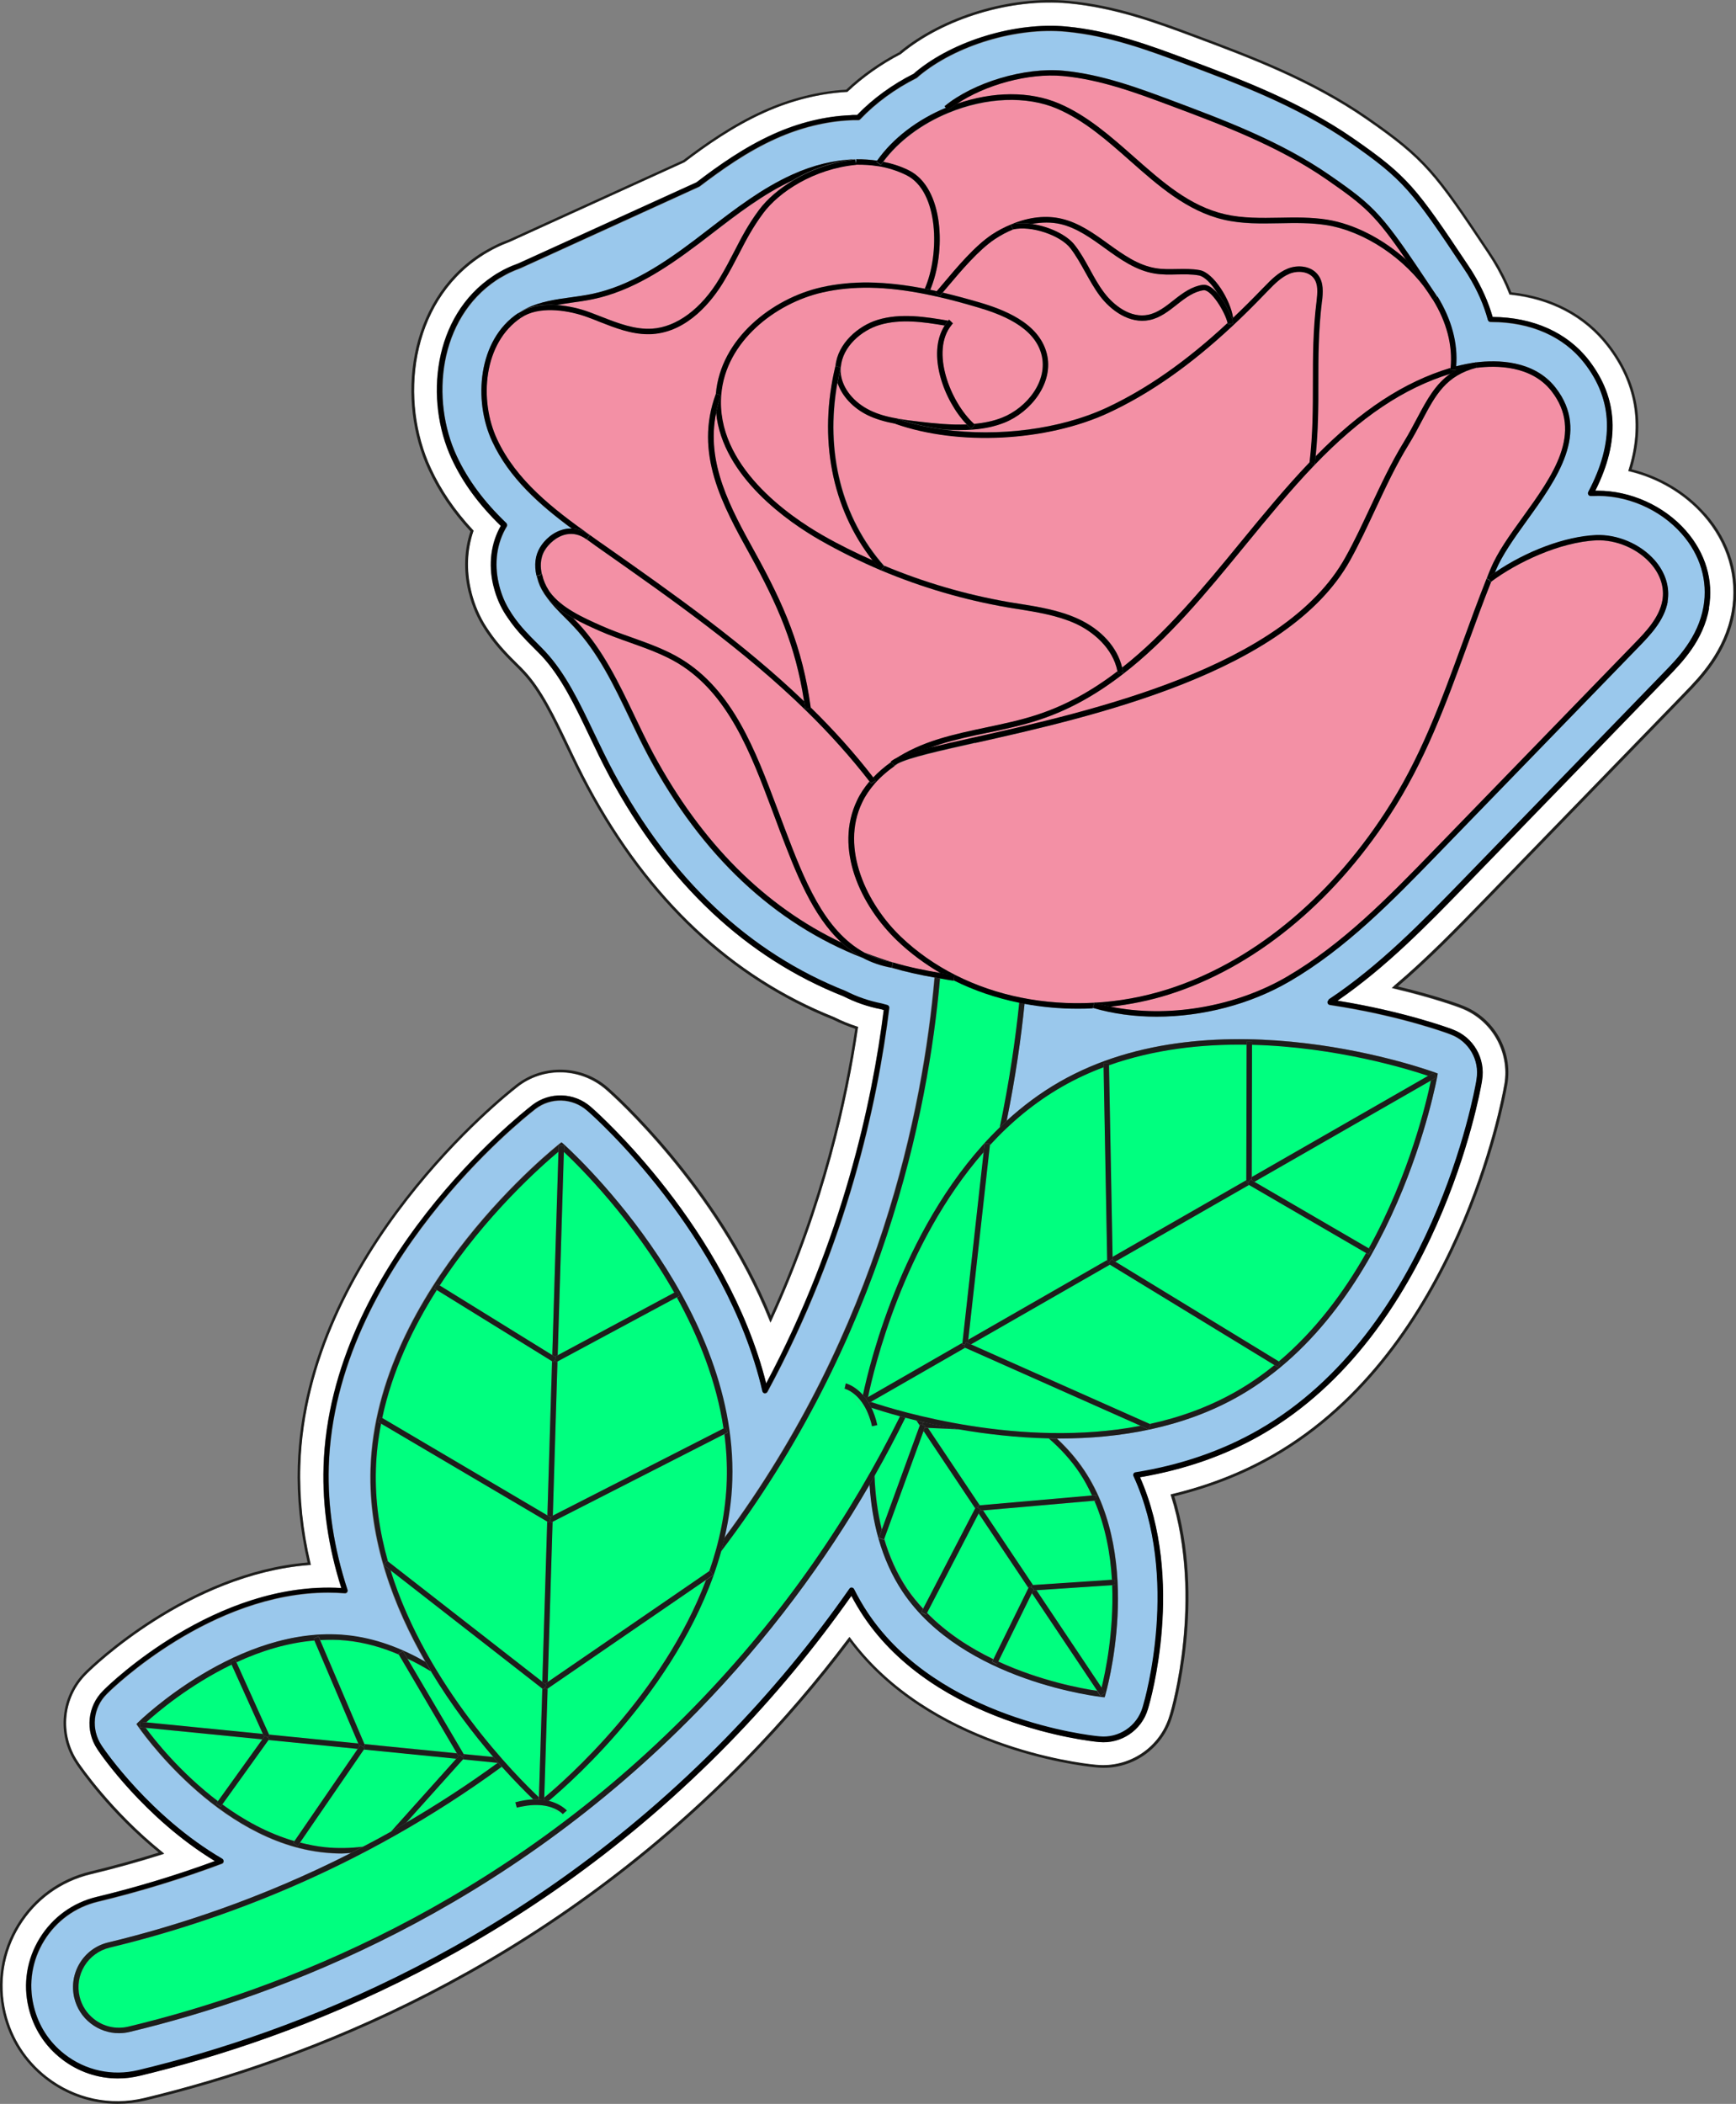<?xml version="1.0" encoding="UTF-8"?><svg id="a" xmlns="http://www.w3.org/2000/svg" viewBox="0 0 160.34 194.26"><rect x="0" y="0" width="160.34" height="194.26" fill="#808080" stroke="none"/><defs><style>.b{fill:#fff;}.c{fill:#00ff7f;}.d{fill:#f390a5;}.e{fill:#9ac8ec;}.f{fill:#1d1d1b;}</style></defs><path class="b" d="M155.58,63.95c1.38-1.42,3.7-3.8,4.35-7.43,.56-3.2-.37-6.37-2.62-8.93-1.73-1.97-4.14-3.41-6.8-4.05l-.13-.03,.04-.13c1.3-4.19,.63-8.04-2-11.43-2.1-2.7-5.19-4.33-8.93-4.73h-.08l-.03-.08c-.41-1.04-.92-2.07-1.53-3.06-.05-.09-.11-.17-.14-.22l-.35-.54c-4.84-7.26-5.79-8.57-11.16-12.29-5.16-3.58-10.87-5.71-15.91-7.59-3.4-1.27-7.26-2.71-11.64-3.12-5.26-.48-11.46,1.38-15.42,4.65l-.07,.05c-1.79,.93-3.47,2.12-4.88,3.45l-.03,.03h-.05c-2.52,.14-5.16,.8-7.63,1.92-2.86,1.29-5.33,3.03-7.36,4.57l-16.16,7.36c-.44,.17-.84,.33-1.15,.49-.27,.13-.54,.27-.81,.43-.3,.16-.52,.31-.73,.45-6.54,4.34-7.46,13.34-4.58,19.53,.94,2.03,2.21,3.89,3.89,5.71l.05,.05-.02,.07c-.57,1.7-.65,3.57-.22,5.42,.02,.09,.04,.18,.05,.21,.29,1.16,.77,2.26,1.38,3.21,.1,.17,.21,.32,.29,.43,.84,1.24,1.77,2.16,2.58,2.97l.05,.05c.2,.2,.39,.39,.6,.61,1.59,1.7,2.78,4.2,4.05,6.84,.6,1.25,1.21,2.53,1.91,3.84,5.57,10.35,13.19,17.5,22.63,21.27,.69,.34,1.4,.63,2.12,.87l.1,.03-.02,.11c-.94,6.45-3.09,16.36-7.95,26.93l-.12,.26-.11-.27c-4.91-12.21-14.55-20.78-14.96-21.14l-.15-.13c-1.21-1.04-2.71-1.57-4.22-1.57-1.38,0-2.75,.44-3.9,1.33l-.16,.13c-.79,.61-19.34,15.25-19.93,34.88-.09,2.94,.23,5.98,.94,9.01l.03,.14h-.15c-11.14,.87-20.04,9.56-20.42,9.93l-.15,.15c-2.17,2.15-2.51,5.55-.8,8.09l.09,.14c.12,.18,2.97,4.39,7.71,8.21l.18,.15-.22,.07c-2.18,.69-4.39,1.3-6.56,1.82-2.76,.66-5.09,2.36-6.58,4.78-1.48,2.42-1.94,5.27-1.28,8.03,.57,2.37,1.88,4.41,3.8,5.91,2.57,2,5.85,2.71,9.01,1.95,14.84-3.56,36.51-11.88,55.51-31.35,3.39-3.47,6.59-7.21,9.51-11.09l.1-.13,.1,.13c7.3,9.87,20.97,11.5,22.51,11.66l.21,.02c3.04,.29,5.87-1.6,6.74-4.53l.06-.19c.13-.43,3.08-10.57,.09-20.12l-.04-.13,.13-.03c3.35-.81,6.47-2.03,9.27-3.63,17.06-9.79,21.22-33.04,21.39-34.02l.04-.2c.51-3.01-1.19-5.97-4.04-7.04l-.18-.07s-2.29-.86-5.94-1.72l-.24-.06,.19-.16c2.98-2.52,5.66-5.28,8.26-7.95l18.58-19.15Zm-32.06,28.44c6.19,.99,10.42,2.57,10.47,2.59l.18,.07c1.9,.71,3.04,2.68,2.7,4.69l-.03,.2c-.16,.94-4.14,23.24-20.35,32.53-3.31,1.9-7.08,3.22-11.21,3.92,4.2,9.52,.92,20.75,.78,21.23l-.06,.2c-.58,1.95-2.48,3.21-4.49,3.02l-.21-.02c-.6-.06-14.86-1.58-21.56-11.59-.4-.61-.78-1.24-1.12-1.89-3.38,4.79-7.17,9.35-11.26,13.55-18.64,19.1-39.92,27.28-54.48,30.77-.66,.16-1.33,.24-2,.24-1.87,0-3.7-.62-5.21-1.8-1.54-1.2-2.59-2.83-3.04-4.72-.53-2.2-.17-4.48,1.02-6.42,1.19-1.94,3.06-3.29,5.26-3.82,3.68-.88,7.35-1.99,10.92-3.31-6.52-3.96-10.59-9.93-10.76-10.19l-.1-.15c-1.13-1.69-.91-3.96,.54-5.39l.15-.15c.42-.41,10.27-10.03,21.85-9.33-1.2-3.78-1.75-7.54-1.64-11.19,.57-18.66,18.36-32.68,19.11-33.27l.16-.13c1.61-1.25,3.88-1.18,5.41,.16l.15,.13c.51,.45,12.45,11.07,16.05,25.41,7.05-13.23,9.8-25.99,10.86-34.48l-.29-.08c-1.19-.23-2.35-.63-3.42-1.18-8.99-3.56-16.28-10.4-21.63-20.33-.67-1.24-1.27-2.5-1.85-3.72-1.35-2.83-2.61-5.47-4.43-7.41-.23-.25-.47-.48-.7-.71l-.05-.05c-.73-.73-1.55-1.55-2.28-2.62-.08-.11-.16-.23-.24-.35-.51-.79-.89-1.66-1.13-2.6-.02-.06-.03-.12-.05-.18-.46-1.94-.21-3.88,.7-5.47-2.04-1.97-3.52-4-4.54-6.2-2.5-5.38-1.76-13.16,3.83-16.87,.17-.11,.36-.24,.6-.37,.2-.12,.43-.24,.66-.35,.3-.15,.66-.3,1.06-.44l16.46-7.49c2.08-1.58,4.42-3.24,7.12-4.46,2.32-1.05,4.78-1.65,7.12-1.74,.09,0,.18-.01,.31-.02,.1,0,.19,0,.29,0,1.44-1.5,3.25-2.81,5.23-3.81,.07-.06,.13-.12,.2-.18,3.5-2.89,9.21-4.61,13.88-4.18,4.09,.38,7.8,1.77,11.08,2.99,4.93,1.84,10.51,3.92,15.45,7.35,5,3.47,5.8,4.52,10.6,11.72l.34,.52c.04,.06,.08,.12,.11,.18,.81,1.31,1.42,2.68,1.81,4.06,3.75,.03,6.9,1.44,8.88,3.99,2.72,3.51,2.92,7.45,.6,12.05,.07,0,.14,0,.21,0,3.04,0,6.13,1.39,8.15,3.68,1.82,2.07,2.58,4.61,2.13,7.16-.53,2.97-2.49,4.99-3.78,6.32l-18.58,19.15c-3.66,3.77-7.44,7.66-11.96,10.77Z"/><path class="f" d="M157.5,47.42c-1.74-1.98-4.15-3.43-6.8-4.09,1.27-4.22,.58-8.1-2.08-11.53-2.13-2.74-5.25-4.4-9.03-4.81-.41-1.03-.92-2.05-1.53-3.03-.06-.09-.12-.18-.15-.23l-.35-.54c-4.86-7.29-5.82-8.61-11.22-12.36-5.19-3.6-10.91-5.73-15.96-7.62-3.42-1.28-7.29-2.73-11.7-3.13-5.33-.5-11.6,1.4-15.61,4.71l.08,.1-.1-.07c-1.79,.93-3.49,2.12-4.9,3.46-2.54,.14-5.19,.81-7.67,1.93-2.88,1.3-5.36,3.05-7.38,4.58l-16.13,7.34c-.44,.16-.85,.33-1.16,.49-.27,.13-.55,.28-.82,.43-.33,.18-.59,.35-.75,.45-6.65,4.42-7.6,13.56-4.67,19.85,.94,2.03,2.21,3.9,3.88,5.71-.57,1.72-.64,3.62-.2,5.49,.02,.1,.05,.2,.06,.22,.29,1.18,.78,2.31,1.41,3.27,.1,.17,.21,.33,.29,.44,.85,1.25,1.79,2.19,2.62,3.01l.05,.05c.19,.19,.39,.39,.59,.61,1.57,1.67,2.75,4.15,4.01,6.78,.6,1.25,1.21,2.54,1.92,3.84,5.6,10.4,13.26,17.59,22.75,21.38,.66,.33,1.35,.61,2.04,.84-.94,6.38-3.06,16.11-7.8,26.49-4.96-12.12-14.51-20.6-14.92-20.96l-.15-.13c-2.4-2.07-5.94-2.18-8.43-.25l-.16,.13c-.79,.62-19.43,15.32-20.03,35.07-.09,2.92,.22,5.92,.91,8.93-11.16,.93-20.05,9.6-20.43,9.97l-.15,.15c-2.25,2.23-2.61,5.77-.84,8.4l.09,.14c.3,.44,3,4.39,7.58,8.12-2.1,.66-4.23,1.25-6.32,1.75-2.82,.68-5.21,2.41-6.73,4.89-1.52,2.48-1.98,5.4-1.31,8.22,.58,2.42,1.92,4.51,3.89,6.04,1.94,1.51,4.27,2.3,6.67,2.3,.85,0,1.71-.1,2.56-.3,14.87-3.56,36.59-11.91,55.63-31.42,3.36-3.44,6.53-7.13,9.43-10.98,7.39,9.84,21.04,11.47,22.58,11.62l.21,.02c3.15,.33,6.1-1.66,7-4.7l.06-.19c.13-.43,3.08-10.55,.13-20.14,3.32-.81,6.42-2.03,9.21-3.63,17.16-9.84,21.34-33.21,21.51-34.19l.04-.21c.53-3.13-1.23-6.2-4.2-7.31l-.18-.07s-2.2-.83-5.73-1.67c2.91-2.48,5.54-5.19,8.09-7.81l18.58-19.15c1.4-1.44,3.76-3.86,4.42-7.56,.58-3.28-.38-6.52-2.68-9.14Zm-28.75,43.63l-.19,.16,.24,.06c3.65,.86,5.92,1.71,5.94,1.72l.18,.07c2.85,1.07,4.55,4.03,4.04,7.04l-.04,.2c-.17,.99-4.33,24.24-21.39,34.02-2.8,1.61-5.92,2.83-9.27,3.63l-.13,.03,.04,.13c2.99,9.56,.03,19.7-.09,20.12l-.06,.19c-.87,2.92-3.7,4.82-6.74,4.53l-.21-.02c-1.54-.15-15.21-1.79-22.51-11.66l-.1-.13-.1,.13c-2.92,3.89-6.12,7.62-9.51,11.09-19,19.47-40.67,27.79-55.51,31.35-3.16,.76-6.44,.05-9.01-1.95-1.92-1.5-3.23-3.54-3.8-5.91-.66-2.75-.21-5.6,1.28-8.03,1.48-2.42,3.82-4.12,6.58-4.78,2.17-.52,4.38-1.13,6.56-1.82l.22-.07-.18-.15c-4.74-3.82-7.59-8.04-7.71-8.21l-.09-.14c-1.7-2.54-1.37-5.94,.8-8.09l.15-.15c.37-.37,9.28-9.05,20.42-9.91h.15l-.03-.15c-.71-3.04-1.03-6.07-.94-9.01,.6-19.63,19.14-34.27,19.93-34.88l.16-.13c1.14-.89,2.52-1.33,3.9-1.33,1.5,0,3.01,.53,4.22,1.57l.15,.13c.41,.36,10.06,8.93,14.96,21.14l.11,.27,.12-.26c4.86-10.57,7.01-20.47,7.95-26.93l.02-.11-.1-.03c-.72-.23-1.43-.52-2.12-.87-9.44-3.76-17.06-10.92-22.63-21.27-.7-1.3-1.32-2.59-1.91-3.84-1.26-2.64-2.46-5.14-4.05-6.84-.2-.22-.4-.42-.6-.61l-.05-.05c-.82-.81-1.74-1.74-2.58-2.97-.08-.11-.18-.27-.29-.43-.61-.94-1.09-2.05-1.38-3.21,0-.03-.03-.12-.05-.21-.43-1.85-.36-3.72,.22-5.42l.02-.07-.05-.05c-1.68-1.81-2.95-3.68-3.89-5.71-2.88-6.19-1.96-15.19,4.58-19.53,.21-.14,.43-.28,.73-.45,.27-.16,.54-.3,.81-.43,.31-.15,.7-.32,1.15-.49l16.16-7.36c2.03-1.54,4.5-3.28,7.36-4.57,2.47-1.12,5.11-1.78,7.63-1.92h.05l.03-.03c1.41-1.33,3.09-2.52,4.88-3.45l.07-.05c3.96-3.27,10.16-5.13,15.42-4.65,4.38,.41,8.23,1.85,11.64,3.12,5.04,1.88,10.75,4.01,15.91,7.59,5.37,3.72,6.32,5.03,11.16,12.29l.35,.54s.09,.13,.14,.22c.61,.99,1.13,2.02,1.53,3.06l.03,.07h.08c3.75,.4,6.83,2.03,8.93,4.73,2.63,3.39,3.3,7.24,2,11.43l-.04,.13,.13,.03c2.65,.64,5.07,2.08,6.8,4.05,2.26,2.56,3.19,5.74,2.62,8.93-.65,3.62-2.97,6.01-4.35,7.43l-18.58,19.15c-2.6,2.67-5.28,5.44-8.26,7.95Z"/><path class="e" d="M153.7,62.12c1.25-1.29,3.14-3.23,3.65-6.05,.42-2.4-.29-4.79-2.01-6.75-2.02-2.3-5.17-3.65-8.21-3.5h-.19c-.09,.01-.17-.03-.22-.11-.05-.08-.05-.17-.01-.25,2.42-4.57,2.3-8.47-.36-11.9-1.9-2.45-4.95-3.8-8.59-3.8-.03,0-.06-.02-.08,0-.11,0-.21-.08-.24-.18-.38-1.4-.99-2.78-1.81-4.11-.03-.05-.07-.11-.1-.16l-.34-.52c-4.75-7.13-5.55-8.17-10.47-11.59-4.89-3.39-10.44-5.46-15.33-7.29-3.26-1.22-6.94-2.59-10.96-2.96-4.55-.42-10.1,1.25-13.51,4.07-.07,.06-.14,.12-.2,.18-.02,.02-.04,.03-.06,.04-1.97,.98-3.77,2.3-5.19,3.8-.05,.05-.11,.08-.18,.08-.03,0-.05,0-.07,0-.1,0-.21,0-.31,0-.11,0-.19,0-.28,.01-2.29,.09-4.68,.68-6.95,1.7-2.66,1.2-4.97,2.84-7.07,4.43l-16.52,7.53c-.4,.15-.74,.29-1.03,.43-.22,.11-.43,.22-.63,.34-.24,.13-.41,.24-.54,.32-5.4,3.58-6.1,11.08-3.69,16.26,1.02,2.19,2.51,4.21,4.58,6.19,.08,.08,.1,.21,.04,.31-.92,1.52-1.18,3.39-.74,5.27,.01,.06,.03,.11,.04,.17,.22,.89,.58,1.71,1.06,2.46,.07,.12,.15,.23,.22,.34,.7,1.03,1.51,1.83,2.22,2.54l.05,.05c.24,.23,.47,.47,.71,.73,1.87,2,3.14,4.67,4.5,7.5,.59,1.24,1.19,2.5,1.86,3.73,5.29,9.83,12.49,16.59,21.39,20.11,1.06,.54,2.17,.92,3.33,1.15l.51,.14c.12,.03,.2,.15,.18,.27-1.07,8.66-3.88,21.84-11.26,35.45-.05,.09-.15,.13-.25,.13-.1-.01-.19-.09-.21-.19-3.37-14.51-15.53-25.33-16.05-25.79l-.15-.13c-1.35-1.18-3.35-1.24-4.77-.14l-.16,.13c-.75,.58-18.36,14.46-18.92,32.89-.11,3.7,.47,7.52,1.73,11.37,.03,.08,.01,.17-.04,.23-.05,.07-.13,.11-.22,.09-.51-.04-1.02-.06-1.52-.06-10.85,0-19.91,8.83-20.31,9.22l-.15,.15c-1.27,1.26-1.47,3.26-.47,4.75l.1,.15c.18,.26,4.37,6.41,11.05,10.31,.08,.05,.13,.14,.12,.24,0,.1-.07,.18-.16,.21-3.74,1.4-7.6,2.58-11.47,3.51-2.08,.5-3.83,1.77-4.95,3.6-1.12,1.82-1.46,3.97-.96,6.04,.43,1.78,1.41,3.32,2.86,4.45,1.93,1.51,4.4,2.04,6.79,1.47,14.5-3.48,35.68-11.61,54.24-30.63,4.17-4.28,8.03-8.93,11.45-13.82,.05-.07,.14-.12,.22-.11,.09,0,.17,.06,.21,.14,.38,.76,.81,1.5,1.28,2.21,6.57,9.81,20.6,11.31,21.19,11.37l.21,.02c1.77,.18,3.45-.94,3.96-2.66l.06-.2c.14-.48,3.44-11.76-.89-21.17-.03-.07-.03-.15,0-.22,.04-.07,.1-.12,.18-.13,4.19-.68,8.02-2,11.36-3.91,16.01-9.18,19.95-31.25,20.11-32.18l.03-.2c.3-1.77-.7-3.51-2.38-4.14l-.18-.07s-4.51-1.69-10.99-2.66c-.1-.01-.18-.09-.21-.19-.02-.1,.02-.21,.11-.26,4.71-3.14,8.62-7.16,12.4-11.05l18.58-19.16Zm-34.6,28.5c-3.64,2.13-8.07,3.26-12.29,3.26-2.03,0-4.01-.26-5.84-.8-.47,.02-.93,.04-1.4,.04-1.68,0-3.34-.16-4.94-.45-.33,3.19-.85,6.84-1.65,10.81,1.47-1.35,3.09-2.57,4.88-3.59,14.48-8.31,34.54-.92,34.74-.84l.19,.07-.03,.2c-.04,.21-3.79,21.25-18.28,29.56-5.2,2.98-11.13,3.94-16.59,3.94-.09,0-.17,0-.25,0,.93,.86,1.78,1.83,2.51,2.92,5.57,8.33,1.98,20.64,1.95,20.76l-.06,.2-.21-.02c-.13-.01-12.88-1.39-18.45-9.73-2.03-3.03-2.84-6.59-3.05-9.89-4.09,7.06-9.29,14.16-15.91,20.95-17.93,18.38-38.41,26.24-52.43,29.6-.33,.08-.67,.12-1,.12-.94,0-1.85-.31-2.61-.9-.77-.6-1.29-1.41-1.52-2.36-.26-1.1-.08-2.25,.51-3.21,.59-.97,1.53-1.65,2.63-1.91,6.36-1.52,14.16-4.06,22.4-8.25-.29,.02-.57,.05-.87,.05-.52,0-1.04-.02-1.56-.08-9.98-.99-17.19-11.59-17.27-11.7l-.12-.17,.15-.15c.09-.09,9.26-9.05,19.23-8.06,2.66,.27,5.13,1.22,7.31,2.47-2.93-5.09-5.28-11.26-5.08-17.82,.51-16.69,17.3-29.91,17.47-30.04l.16-.13,.16,.14c.16,.14,16.12,14.36,15.61,31.05-.06,1.83-.32,3.62-.72,5.35,14.32-19.3,18.37-39.66,19.42-51.75-1.35-.24-2.69-.53-3.97-.9h0c-.94-.17-1.83-.47-2.65-.91h0c-8.2-3.19-14.86-9.45-19.79-18.6-.63-1.17-1.21-2.38-1.77-3.57-1.41-2.95-2.87-6-5.11-8.39-.27-.29-.56-.58-.84-.86-.63-.63-1.29-1.29-1.8-2.05,0,0-.01-.02-.02-.02h0c-.04-.07-.09-.13-.13-.2h0c-.28-.43-.49-.91-.62-1.43h-.01l-.02-.15h0c-.22-.98-.11-1.89,.32-2.61,.41-.68,1.23-1.48,2.31-1.7,.2-.04,.41-.06,.61-.05-2.95-2.18-5.78-4.65-7.35-8.05-1.75-3.77-1.33-9.37,2.41-11.85h0c.11-.07,.22-.14,.34-.2h0c.13-.09,.28-.16,.43-.24,1.29-.63,2.73-.83,4.13-1.03,.64-.09,1.3-.18,1.93-.31,3.51-.74,6.62-2.82,9.46-4.96,.44-.34,.89-.68,1.33-1.02,2.41-1.86,4.91-3.78,7.73-5.05,1.91-.86,3.9-1.35,5.77-1.4h.02v.08l.04,.16h.03v-.25c.67-.01,1.33,.03,1.96,.13,1.44-2.03,3.69-3.76,6.35-4.86l-.14-.17c2.67-2.2,7.38-3.61,10.96-3.28,3.56,.33,7.01,1.62,10.06,2.76,4.7,1.76,10.03,3.75,14.56,6.89,4.3,2.99,4.84,3.58,9.55,10.65l.15,.22c.08,.12,.15,.23,.23,.35l-.21,.14,.21-.13c1.3,2.11,1.89,4.32,1.72,6.43,.61-.16,1.24-.29,1.86-.37,1.88-.24,5.35-.25,7.36,2.35,3.2,4.12,.08,8.44-2.66,12.25-1.18,1.64-2.29,3.18-2.89,4.64-.02,.06-.04,.11-.07,.17,2.9-1.98,6.47-3.32,9.33-3.45,1.99-.08,4.1,.82,5.42,2.32,1,1.14,1.42,2.5,1.19,3.83-.31,1.75-1.64,3.12-2.71,4.22l-18.58,19.15c-4.14,4.26-8.41,8.66-13.63,11.7Z"/><path d="M157.84,56.15c.45-2.55-.31-5.09-2.13-7.16-2.02-2.3-5.11-3.68-8.15-3.68-.07,0-.14,0-.21,0,2.31-4.6,2.11-8.55-.6-12.05-1.98-2.55-5.13-3.97-8.88-3.99-.4-1.38-1.01-2.75-1.81-4.06-.04-.06-.08-.12-.11-.18l-.34-.52c-4.8-7.2-5.6-8.25-10.6-11.72-4.95-3.43-10.52-5.51-15.45-7.35-3.28-1.22-6.99-2.61-11.08-2.99-4.66-.43-10.38,1.29-13.88,4.18-.07,.06-.14,.12-.2,.18-1.98,.99-3.78,2.31-5.23,3.81-.09,0-.19,0-.29,0-.13,0-.22,0-.31,.02-2.33,.09-4.8,.69-7.12,1.74-2.71,1.22-5.05,2.88-7.12,4.46l-16.46,7.49c-.4,.15-.76,.29-1.06,.44-.23,.11-.46,.23-.66,.35-.24,.13-.43,.25-.6,.37-5.59,3.71-6.33,11.49-3.83,16.87,1.02,2.2,2.51,4.23,4.54,6.2-.91,1.59-1.15,3.52-.7,5.47,.01,.06,.03,.12,.05,.18,.23,.94,.61,1.81,1.13,2.6,.08,.12,.16,.24,.24,.35,.73,1.07,1.55,1.89,2.28,2.62l.05,.05c.23,.23,.46,.46,.7,.71,1.82,1.94,3.08,4.58,4.43,7.41,.58,1.22,1.18,2.47,1.85,3.72,5.35,9.93,12.63,16.78,21.63,20.33,1.08,.55,2.23,.95,3.42,1.18l.29,.08c-1.06,8.49-3.82,21.25-10.86,34.48-3.6-14.34-15.54-24.96-16.05-25.41l-.15-.13c-1.52-1.34-3.8-1.41-5.41-.16l-.16,.13c-.76,.59-18.55,14.61-19.11,33.27-.11,3.64,.44,7.41,1.64,11.19-11.58-.69-21.44,8.92-21.85,9.33l-.15,.15c-1.45,1.43-1.67,3.7-.54,5.39l.1,.15c.17,.26,4.24,6.23,10.76,10.19-3.57,1.31-7.24,2.42-10.92,3.31-2.21,.53-4.07,1.89-5.26,3.82-1.19,1.94-1.55,4.22-1.02,6.42,.45,1.89,1.5,3.53,3.04,4.72,1.51,1.18,3.34,1.8,5.21,1.8,.66,0,1.33-.08,2-.24,14.56-3.49,35.84-11.66,54.48-30.77,4.1-4.2,7.88-8.75,11.26-13.55,.34,.65,.72,1.29,1.12,1.89,6.7,10.01,20.96,11.53,21.56,11.59l.21,.02c2.01,.19,3.91-1.07,4.49-3.02l.06-.2c.14-.48,3.42-11.71-.78-21.23,4.13-.7,7.9-2.02,11.21-3.92,16.21-9.3,20.19-31.59,20.35-32.53l.03-.2c.34-2.01-.79-3.98-2.7-4.69l-.18-.07s-4.28-1.6-10.47-2.59c4.52-3.11,8.3-7,11.96-10.77l18.58-19.15c1.29-1.33,3.25-3.34,3.78-6.32Zm-35.12,36.18c-.09,.06-.13,.16-.11,.26,.02,.1,.1,.18,.21,.19,6.48,.97,10.95,2.64,10.99,2.66l.18,.07c1.68,.63,2.68,2.37,2.38,4.14l-.03,.2c-.16,.93-4.1,23-20.11,32.18-3.35,1.92-7.17,3.24-11.36,3.91-.08,.01-.14,.06-.18,.13-.04,.07-.04,.15,0,.22,4.32,9.41,1.03,20.7,.89,21.17l-.06,.2c-.51,1.72-2.19,2.84-3.96,2.66l-.21-.02c-.59-.06-14.63-1.56-21.19-11.37-.47-.7-.9-1.45-1.28-2.21-.04-.08-.12-.13-.21-.14-.09-.01-.17,.03-.22,.11-3.42,4.9-7.28,9.55-11.45,13.82-18.56,19.02-39.74,27.16-54.24,30.63-2.38,.57-4.85,.04-6.79-1.47-1.45-1.13-2.43-2.66-2.86-4.45-.5-2.07-.16-4.22,.96-6.04,1.12-1.82,2.88-3.1,4.95-3.6,3.87-.93,7.73-2.11,11.47-3.51,.09-.03,.15-.12,.16-.21,0-.1-.04-.19-.12-.24-6.68-3.9-10.87-10.05-11.05-10.31l-.1-.15c-1-1.49-.8-3.49,.47-4.75l.15-.15c.4-.39,9.46-9.22,20.31-9.22,.5,0,1.01,.02,1.52,.06,.09,.01,.16-.03,.22-.09,.05-.07,.07-.15,.04-.23-1.26-3.85-1.84-7.67-1.73-11.37,.56-18.43,18.17-32.31,18.92-32.89l.16-.13c1.42-1.1,3.42-1.04,4.77,.14l.15,.13c.52,.45,12.68,11.28,16.05,25.79,.02,.1,.11,.18,.21,.19,.1,0,.2-.04,.25-.13,7.37-13.61,10.19-26.79,11.26-35.45,.02-.12-.06-.24-.18-.27l-.51-.14c-1.16-.23-2.28-.61-3.33-1.15-8.9-3.52-16.1-10.29-21.39-20.11-.66-1.23-1.26-2.49-1.86-3.73-1.35-2.83-2.63-5.5-4.5-7.5-.24-.26-.47-.49-.71-.73l-.05-.05c-.71-.71-1.52-1.51-2.22-2.54-.08-.11-.15-.22-.22-.34-.49-.74-.84-1.57-1.06-2.46-.02-.06-.03-.11-.04-.17-.44-1.88-.18-3.75,.74-5.27,.06-.1,.04-.23-.04-.31-2.06-1.97-3.56-4-4.58-6.19-2.42-5.19-1.71-12.68,3.69-16.26,.12-.08,.3-.2,.54-.32,.2-.12,.41-.23,.63-.34,.29-.14,.63-.28,1.03-.43l16.52-7.53c2.1-1.59,4.41-3.24,7.07-4.43,2.26-1.02,4.66-1.61,6.95-1.7,.09-.01,.17-.01,.28-.01,.1,0,.21,0,.31,0,.02,0,.04,0,.07,0,.07,0,.13-.03,.18-.08,1.42-1.5,3.22-2.81,5.19-3.8,.02-.01,.04-.03,.06-.04,.06-.06,.13-.12,.2-.18,3.41-2.82,8.96-4.49,13.51-4.07,4.02,.37,7.7,1.75,10.96,2.96,4.89,1.83,10.44,3.9,15.33,7.29,4.92,3.42,5.72,4.46,10.47,11.59l.34,.52c.04,.05,.07,.11,.1,.16,.82,1.33,1.43,2.71,1.81,4.11,.03,.11,.13,.18,.24,.18,.02-.02,.06,0,.08,0,3.64,0,6.69,1.35,8.59,3.8,2.66,3.43,2.78,7.32,.36,11.9-.04,.08-.04,.18,.01,.25,.05,.08,.13,.12,.22,.12h.19c3.04-.15,6.19,1.19,8.21,3.49,1.72,1.95,2.43,4.35,2.01,6.75-.5,2.82-2.4,4.77-3.65,6.05l-18.58,19.16c-3.78,3.89-7.69,7.92-12.4,11.05Z"/><path class="c" d="M24.8,160.66l-4.27,5.94c1.94,1.42,4.19,2.67,6.66,3.39l5.84-8.51-8.24-.82Z"/><path class="c" d="M42.2,161.89l-5.36-9.11c-1.54-.66-3.18-1.13-4.9-1.3-.79-.08-1.58-.08-2.36-.04l4.09,9.59,8.54,.85Z"/><path class="c" d="M13.45,159.53c.82,1.11,3.22,4.15,6.68,6.78l4.09-5.7-10.78-1.07Z"/><path class="c" d="M33.61,161.54l-5.9,8.59c.76,.19,1.53,.35,2.32,.43,1.18,.12,2.35,.09,3.49-.05,.86-.45,1.73-.91,2.6-1.4l6.03-6.73-8.54-.85Z"/><path class="c" d="M45.56,162.22c-1.77-2.06-3.84-4.74-5.73-7.87-.7-.43-1.43-.83-2.19-1.19l5.18,8.79,2.74,.27Z"/><path class="c" d="M37.53,168.29c2.8-1.64,5.63-3.46,8.45-5.52l-3.21-.32-5.24,5.84Z"/><path class="c" d="M33.09,160.98l-4.05-9.5c-2.57,.21-5.02,1-7.2,2.01l3.01,6.67,8.24,.82Z"/><path class="c" d="M21.39,153.7c-3.92,1.89-6.87,4.4-7.89,5.33l10.78,1.07-2.89-6.4Z"/><path class="f" d="M33.52,170.51c-1.14,.14-2.31,.17-3.49,.05-.79-.08-1.56-.24-2.32-.43l-.21,.31-.41-.28,.11-.16c-2.48-.72-4.72-1.97-6.66-3.39l-.16,.22-.41-.29,.16-.23c-3.46-2.63-5.87-5.67-6.68-6.78l-.55-.05,.05-.5,.55,.05c1.02-.93,3.97-3.43,7.89-5.33l-.11-.25,.46-.21,.11,.24c2.18-1.01,4.63-1.79,7.2-2.01l-.08-.18,.46-.2,.15,.34c.78-.04,1.57-.05,2.36,.04,1.73,.17,3.37,.64,4.9,1.3l-.05-.08,.43-.25,.42,.71c.76,.36,1.49,.76,2.19,1.19-.18-.29-.35-.59-.53-.9-2.19-1.25-4.65-2.21-7.31-2.47-9.98-.99-19.14,7.97-19.23,8.06l-.15,.15,.12,.17c.07,.11,7.29,10.7,17.27,11.7,.52,.05,1.04,.08,1.56,.08,.29,0,.58-.03,.87-.05,.37-.19,.74-.38,1.11-.58Z"/><polygon class="f" points="24.4 160.37 24.28 160.1 13.5 159.03 12.95 158.98 12.9 159.47 13.45 159.53 24.23 160.6 24.4 160.37"/><path class="f" d="M42.82,161.95l.06,.11-.22,.13,.19,.17-.08,.09,3.21,.32,.03-.02c-.15-.17-.3-.35-.45-.52l-2.74-.27Z"/><polygon class="f" points="24.85 160.16 24.91 160.29 24.68 160.4 24.89 160.54 24.8 160.66 33.04 161.48 33.2 161.25 33.09 160.98 24.85 160.16"/><polygon class="f" points="33.66 161.04 33.72 161.18 33.49 161.27 33.69 161.42 33.61 161.54 42.15 162.39 42.36 162.16 42.2 161.89 33.66 161.04"/><polygon class="f" points="42.36 162.16 42.48 162.02 42.67 162.19 42.88 162.06 42.82 161.95 37.64 153.16 37.22 152.45 36.79 152.7 36.84 152.78 42.2 161.89 42.36 162.16"/><polygon class="f" points="33.2 161.25 33.28 161.13 33.49 161.27 33.72 161.18 33.66 161.04 29.57 151.45 29.42 151.11 28.96 151.3 29.04 151.48 33.09 160.98 33.2 161.25"/><polygon class="f" points="24.4 160.37 24.48 160.25 24.68 160.4 24.91 160.29 24.85 160.16 21.84 153.49 21.73 153.25 21.28 153.45 21.39 153.7 24.28 160.1 24.4 160.37"/><path class="f" d="M42.85,162.36l-.19-.17-.19-.17-.12,.14-.21,.23-6.03,6.73c.47-.26,.94-.55,1.41-.83l5.24-5.84,.08-.09Z"/><polygon class="f" points="33.69 161.42 33.49 161.27 33.28 161.13 33.2 161.25 33.04 161.48 27.2 169.99 27.09 170.16 27.5 170.44 27.71 170.13 33.61 161.54 33.69 161.42"/><polygon class="f" points="24.89 160.54 24.68 160.4 24.48 160.25 24.4 160.37 24.23 160.6 20.13 166.31 19.97 166.53 20.38 166.82 20.54 166.6 24.8 160.66 24.89 160.54"/><path class="c" d="M85.3,132.13l-3.62,9.93c.47,1.6,1.15,3.17,2.11,4.61,.44,.66,.95,1.27,1.48,1.84l4.8-9.25-4.77-7.14Z"/><path class="c" d="M90.39,139.74l-4.76,9.16c1.8,1.85,3.96,3.24,6.13,4.28l3.23-6.56-4.6-6.88Z"/><path class="c" d="M90.49,138.99l10.38-.91c-.33-.71-.7-1.4-1.14-2.07-.82-1.22-1.8-2.28-2.87-3.21-2.99-.07-5.81-.4-8.27-.83l-2.87-.12,4.77,7.14Z"/><path class="c" d="M85.43,131.34l-.07-.02h0l.06,.02Z"/><path class="c" d="M81.46,141.2l3.49-9.59-.31-.46c-.36-.09-.7-.17-1.02-.26-.88,1.78-1.82,3.56-2.84,5.36,.06,1.61,.26,3.29,.67,4.95Z"/><path class="c" d="M101.75,155.83c.34-1.34,1.16-5.12,.98-9.47l-7.01,.46,6.02,9Z"/><path class="c" d="M92.21,153.4c3.95,1.82,7.76,2.51,9.13,2.71l-6.02-9-3.1,6.3Z"/><path class="c" d="M95.41,146.35l7.3-.48c-.14-2.4-.6-4.93-1.62-7.3l-10.29,.9,4.6,6.88Z"/><path class="f" d="M96.85,132.8c1.07,.93,2.06,1.99,2.87,3.21,.44,.66,.81,1.36,1.14,2.07l.38-.03,.04,.5-.2,.02c1.02,2.37,1.48,4.9,1.62,7.3l.27-.02,.03,.5-.28,.02c.17,4.35-.65,8.13-.98,9.47l.31,.46-.42,.28-.31-.46c-1.36-.2-5.18-.89-9.13-2.71l-.12,.25-.45-.22,.12-.24c-2.16-1.04-4.33-2.44-6.13-4.28l-.09,.18-.44-.23,.17-.33c-.53-.58-1.03-1.18-1.48-1.84-.96-1.44-1.64-3.01-2.11-4.61l-.03,.09-.47-.17,.28-.78c-.41-1.66-.61-3.34-.67-4.95-.15,.27-.31,.53-.46,.8,.21,3.31,1.03,6.86,3.05,9.89,5.57,8.33,18.32,9.71,18.45,9.73l.21,.02,.06-.2c.04-.12,3.63-12.43-1.95-20.76-.73-1.09-1.58-2.05-2.51-2.92-.26,0-.52,0-.78-.01Z"/><polygon class="f" points="94.99 146.62 95.06 146.49 95.28 146.6 95.26 146.36 95.41 146.35 90.8 139.46 90.52 139.49 90.39 139.74 94.99 146.62"/><path class="f" d="M85,131.5l.23,.09v-.25h.13c-.25-.06-.48-.12-.72-.18l.31,.46,.04-.12Z"/><polygon class="f" points="95.44 146.84 95.31 147.1 101.34 156.11 101.64 156.57 102.06 156.29 101.75 155.83 95.73 146.83 95.44 146.84"/><polygon class="f" points="90.07 139.27 90.14 139.14 90.36 139.25 90.34 139 90.49 138.99 85.71 131.85 85.4 131.84 85.3 132.13 90.07 139.27"/><path class="f" d="M85.24,131.33v.25l.22,.09-.06,.17h.31l2.87,.13c-1.14-.2-2.2-.41-3.16-.63h-.19Z"/><polygon class="f" points="90.34 139 90.36 139.25 90.58 139.37 90.52 139.49 90.8 139.46 101.09 138.56 101.29 138.55 101.24 138.05 100.87 138.08 90.49 138.99 90.34 139"/><polygon class="f" points="95.26 146.36 95.28 146.6 95.5 146.72 95.44 146.84 95.73 146.83 102.73 146.36 103.01 146.34 102.98 145.84 102.71 145.86 95.41 146.35 95.26 146.36"/><polygon class="f" points="85.4 131.84 85.47 131.67 85.23 131.58 85 131.5 84.95 131.62 81.46 141.2 81.18 141.98 81.64 142.15 81.68 142.06 85.3 132.13 85.4 131.84"/><polygon class="f" points="90.52 139.49 90.58 139.37 90.36 139.25 90.14 139.14 90.07 139.27 85.27 148.52 85.09 148.85 85.54 149.08 85.63 148.91 90.39 139.74 90.52 139.49"/><polygon class="f" points="95.44 146.84 95.5 146.72 95.28 146.6 95.06 146.49 94.99 146.62 91.76 153.19 91.64 153.43 92.09 153.65 92.21 153.4 95.31 147.1 95.44 146.84"/><path class="c" d="M86.82,90.34c-1.08,12.36-5.27,33.28-20.24,52.93-3.32,11.9-13.53,21-15.92,23.01,1.13,.27,1.66,.86,1.7,.9l-.19,.16-.19,.17s-.1-.11-.27-.23l-3.33-.5c-.21,.04-.42,.07-.65,.13l-.13-.48c.62-.17,1.17-.25,1.66-.27-.6-.58-1.64-1.61-2.91-3.02-13.08,9.58-26.37,14.34-36.22,16.7-.97,.23-1.8,.83-2.32,1.69-.52,.85-.68,1.86-.45,2.83,.2,.83,.66,1.55,1.34,2.08,.91,.71,2.07,.96,3.18,.69,13.95-3.35,34.34-11.17,52.19-29.47,8.48-8.69,14.62-17.92,19.07-26.88-1.17-.32-2.07-.6-2.65-.79,.21,.44,.4,.97,.54,1.59l-.49,.11c-.05-.22-.1-.41-.16-.6l-2.04-2.74c-.19-.09-.32-.13-.33-.13l.11-.49c.05,.01,.82,.21,1.59,1.08,.64-3.04,3.83-16.18,12.64-24.72,.89-4.25,1.45-8.15,1.8-11.52-2.13-.44-4.17-1.12-6.06-2.07v.05c-.43-.05-.84-.14-1.26-.21Z"/><path class="f" d="M80.78,136.26c1.02-1.79,1.96-3.58,2.84-5.36-.17-.04-.34-.09-.49-.13-4.45,8.96-10.59,18.19-19.07,26.88-17.85,18.29-38.23,26.12-52.19,29.47-1.12,.27-2.28,.02-3.18-.69-.68-.53-1.14-1.25-1.34-2.08-.23-.97-.07-1.98,.45-2.83,.52-.85,1.35-1.45,2.32-1.69,9.85-2.36,23.14-7.13,36.22-16.7-.11-.13-.22-.25-.34-.38l-.03,.02c-2.82,2.06-5.65,3.88-8.45,5.52-.47,.27-.94,.56-1.41,.83-.87,.49-1.73,.95-2.6,1.4-.37,.19-.74,.39-1.11,.58-8.25,4.19-16.05,6.72-22.4,8.25-1.1,.26-2.04,.94-2.63,1.91-.59,.97-.77,2.11-.51,3.21,.23,.95,.75,1.76,1.52,2.36,.76,.59,1.67,.9,2.61,.9,.33,0,.67-.04,1-.12,14.02-3.36,34.49-11.23,52.43-29.6,6.62-6.78,11.82-13.89,15.91-20.95,.15-.27,.31-.53,.46-.8Z"/><path class="f" d="M66.58,143.27c14.97-19.66,19.16-40.57,20.24-52.93-.17-.03-.33-.05-.49-.08-1.05,12.09-5.1,32.45-19.42,51.75-.1,.43-.21,.85-.32,1.27Z"/><path class="f" d="M94.14,92.57c-.35,3.38-.91,7.27-1.8,11.52,.21-.2,.42-.41,.64-.61,.81-3.98,1.33-7.62,1.65-10.81-.17-.03-.33-.06-.49-.1Z"/><path class="c" d="M103.01,116.49l15.11,9.22c3.39-2.86,6.03-6.42,8.06-10.01l-10.82-6.29-12.35,7.08Z"/><path class="c" d="M80.43,129.44c2.5,.84,13.86,4.33,24.92,2.21l-16.21-7.21-8.71,5Z"/><path class="c" d="M89.68,124.13l16.52,7.35c2.76-.6,5.49-1.57,8.03-3.03,1.24-.71,2.4-1.52,3.48-2.4l-15.2-9.28-12.84,7.36Z"/><path class="c" d="M126.43,115.27c3.77-6.83,5.34-13.59,5.74-15.5l-16.31,9.35,10.57,6.15Z"/><path class="c" d="M115.11,108.97l.03-12.52c-4.12-.06-8.53,.41-12.71,1.9l.33,17.7,12.35-7.08Z"/><path class="c" d="M131.91,99.33c-1.84-.62-8.48-2.68-16.27-2.87l-.03,12.23,16.31-9.35Z"/><path class="c" d="M88.89,124.01l1.97-17.63c-7.42,8.48-10.14,20.04-10.68,22.63l8.71-5Z"/><path class="c" d="M89.43,123.7l12.84-7.36-.33-17.81c-1.31,.49-2.59,1.08-3.83,1.79-2.55,1.46-4.76,3.33-6.68,5.4l-2,17.97Z"/><path class="f" d="M92.34,104.09c-8.81,8.54-12,21.68-12.64,24.72,.09,.1,.17,.2,.26,.32l.21-.12c.53-2.59,3.26-14.15,10.68-22.63l.09-.8,.5,.05v.1c1.9-2.08,4.12-3.94,6.67-5.4,1.24-.71,2.52-1.3,3.83-1.79v-.36h.49v.18c4.18-1.48,8.59-1.96,12.71-1.9v-.27h.5v.28c7.79,.2,14.43,2.25,16.27,2.87l.47-.27,.25,.43-.47,.27c-.39,1.9-1.97,8.67-5.74,15.5l.24,.14-.25,.43-.24-.14c-2.03,3.59-4.67,7.15-8.06,10.01l.16,.1-.26,.43-.31-.19c-1.08,.88-2.24,1.69-3.48,2.4-2.55,1.46-5.27,2.43-8.03,3.03l.09,.04-.2,.46-.74-.33c-11.06,2.12-22.42-1.37-24.92-2.21l-.18,.1c.08,.14,.16,.28,.24,.44,.58,.19,1.48,.47,2.65,.79,.16,.04,.33,.09,.49,.13,.32,.08,.66,.17,1.02,.26,.23,.06,.47,.11,.72,.17l.07,.02c.96,.22,2.02,.44,3.16,.63,2.46,.43,5.28,.76,8.27,.83,.26,0,.52,.01,.78,.01,.09,0,.17,0,.25,0,5.46,0,11.39-.96,16.59-3.94,14.48-8.31,18.24-29.35,18.28-29.56l.03-.2-.19-.07c-.2-.08-20.26-7.46-34.74,.84-1.78,1.02-3.4,2.24-4.88,3.59-.22,.2-.43,.41-.64,.61Z"/><polygon class="f" points="115.36 109.41 115.23 109.33 115.36 109.12 115.11 109.12 115.11 108.97 102.76 116.05 102.76 116.34 103.01 116.49 115.36 109.41"/><polygon class="f" points="115.61 108.97 115.86 109.12 132.16 99.77 132.64 99.5 132.39 99.06 131.91 99.33 115.61 108.68 115.61 108.97"/><polygon class="f" points="102.51 116.77 102.39 116.69 102.52 116.48 102.27 116.48 102.26 116.34 89.43 123.7 89.39 124.01 89.68 124.13 102.51 116.77"/><path class="f" d="M80.43,129.44l8.71-5-.12-.05,.1-.23-.25-.03v-.13l-8.7,5-.21,.12c.09,.13,.19,.26,.28,.42l.18-.1Z"/><polygon class="f" points="88.89 124.01 88.87 124.13 89.12 124.16 89.22 123.93 89.39 124.01 89.43 123.7 91.43 105.73 91.44 105.63 90.94 105.58 90.85 106.38 88.89 124.01"/><polygon class="f" points="102.27 116.48 102.52 116.48 102.65 116.27 102.76 116.34 102.76 116.05 102.43 98.35 102.43 98.16 101.93 98.17 101.93 98.53 102.26 116.34 102.27 116.48"/><polygon class="f" points="115.11 109.12 115.36 109.12 115.48 108.9 115.61 108.97 115.61 108.68 115.64 96.46 115.64 96.18 115.14 96.18 115.14 96.45 115.11 108.97 115.11 109.12"/><polygon class="f" points="89.39 124.01 89.22 123.93 89.12 124.16 89.02 124.39 89.14 124.44 105.35 131.65 106.08 131.98 106.29 131.52 106.2 131.48 89.68 124.13 89.39 124.01"/><polygon class="f" points="102.76 116.34 102.65 116.27 102.52 116.48 102.39 116.69 102.51 116.77 117.72 126.05 118.02 126.24 118.28 125.81 118.12 125.71 103.01 116.49 102.76 116.34"/><polygon class="f" points="115.61 108.97 115.48 108.9 115.36 109.12 115.23 109.33 115.36 109.41 126.18 115.7 126.41 115.84 126.66 115.4 126.43 115.27 115.86 109.12 115.61 108.97"/><path class="c" d="M78.34,128.35l2.04,2.74c-.56-1.79-1.52-2.48-2.04-2.74Z"/><path class="f" d="M78.12,127.73l-.11,.49s.15,.04,.33,.13c.51,.25,1.48,.95,2.04,2.74,.06,.19,.12,.39,.16,.6l.49-.11c-.14-.63-.33-1.15-.54-1.59-.08-.16-.16-.3-.24-.44-.09-.15-.18-.29-.28-.42-.09-.12-.17-.22-.26-.32-.77-.87-1.54-1.06-1.59-1.08Z"/><path class="c" d="M50.59,155.3l14.91-10.23c.93-2.67,1.53-5.5,1.62-8.43,.04-1.43-.04-2.84-.22-4.22l-15.87,8.09-.45,14.79Z"/><path class="c" d="M51.58,106.33c-1.49,1.24-6.72,5.82-10.97,12.36l10.4,6.43,.57-18.79Z"/><path class="c" d="M50.99,125.69l-10.65-6.58c-2.21,3.48-4.11,7.48-5.04,11.82l15.25,8.99,.43-14.23Z"/><path class="c" d="M51.06,139.94l15.77-8.05c-.66-4.39-2.31-8.5-4.31-12.11l-11.03,5.92-.43,14.23Z"/><path class="c" d="M62.28,119.35c-3.84-6.78-8.78-11.67-10.2-13l-.57,18.79,10.77-5.79Z"/><path class="c" d="M50.54,140.49l-15.34-9.04c-.27,1.37-.43,2.77-.48,4.2-.09,2.94,.34,5.8,1.11,8.52l14.26,11.12,.45-14.79Z"/><path class="c" d="M50.57,155.92l-.31,10.04c2.03-1.69,10.95-9.54,14.93-20.07l-14.63,10.04Z"/><path class="c" d="M50.07,155.9l-13.99-10.91c3.34,10.76,11.76,19.14,13.69,20.94l.31-10.04Z"/><path class="f" d="M39.82,154.35c1.89,3.13,3.96,5.82,5.73,7.87,.15,.18,.31,.36,.45,.52,.12,.13,.23,.25,.34,.38,1.27,1.41,2.31,2.45,2.91,3.02,.18,0,.34,0,.5,0v-.21c-1.92-1.81-10.34-10.19-13.68-20.94l-.63-.49,.31-.39,.08,.06c-.77-2.72-1.2-5.58-1.11-8.52,.04-1.43,.21-2.83,.48-4.2l-.31-.18,.25-.43,.16,.1c.92-4.34,2.83-8.34,5.04-11.82l-.23-.14,.26-.43,.24,.15c4.25-6.53,9.48-11.11,10.97-12.36l.02-.55,.5,.02-.02,.55c1.42,1.33,6.36,6.22,10.2,13l.24-.13,.24,.44-.24,.13c1.99,3.61,3.65,7.72,4.31,12.11l.17-.09,.23,.45-.32,.16c.18,1.38,.26,2.79,.22,4.22-.09,2.94-.69,5.77-1.62,8.43l.08-.05,.28,.41-.66,.46c-3.98,10.53-12.9,18.39-14.93,20.07v.24c.13,.02,.27,.05,.4,.08,2.39-2,12.6-11.11,15.92-23.01,.12-.42,.22-.84,.32-1.27,.4-1.74,.67-3.52,.72-5.35,.51-16.69-15.45-30.91-15.61-31.05l-.16-.14-.16,.13c-.17,.13-16.96,13.35-17.47,30.04-.2,6.56,2.15,12.73,5.08,17.82,.17,.3,.35,.6,.53,.9Z"/><polygon class="f" points="51.49 125.71 51.36 125.78 51.24 125.56 51.11 125.77 50.99 125.69 50.56 139.92 50.8 140.07 51.06 139.94 51.49 125.71"/><polygon class="f" points="51.04 140.51 50.91 140.57 50.79 140.35 50.67 140.57 50.54 140.49 50.09 155.28 50.33 155.47 50.59 155.3 51.04 140.51"/><polygon class="f" points="51.25 125.27 51.51 125.13 52.08 106.34 52.1 105.8 51.6 105.78 51.58 106.33 51.01 125.12 51.25 125.27"/><path class="f" d="M50.27,165.96l.31-10.04-.1,.07-.14-.21-.15,.2-.1-.08-.31,10.04v.21c.17,0,.34,.03,.49,.05v-.24Z"/><polygon class="f" points="50.59 155.3 50.33 155.47 50.48 155.59 50.33 155.78 50.47 155.99 50.57 155.92 65.2 145.88 65.86 145.43 65.58 145.02 65.5 145.07 50.59 155.3"/><polygon class="f" points="50.8 140.07 50.92 140.14 50.79 140.35 50.91 140.57 51.04 140.51 66.91 132.41 67.22 132.25 67 131.8 66.83 131.89 51.06 139.94 50.8 140.07"/><polygon class="f" points="51.25 125.27 51.38 125.34 51.24 125.56 51.36 125.78 51.49 125.71 62.52 119.78 62.76 119.66 62.52 119.21 62.28 119.35 51.51 125.13 51.25 125.27"/><polygon class="f" points="50.17 155.98 50.33 155.78 50.48 155.59 50.33 155.47 50.09 155.28 35.83 144.17 35.75 144.11 35.45 144.5 36.08 145 50.07 155.9 50.17 155.98"/><polygon class="f" points="50.67 140.57 50.79 140.35 50.92 140.14 50.8 140.07 50.56 139.92 35.31 130.93 35.14 130.83 34.89 131.27 35.2 131.45 50.54 140.49 50.67 140.57"/><polygon class="f" points="51.11 125.77 51.24 125.56 51.38 125.34 51.25 125.27 51.01 125.12 40.61 118.69 40.37 118.54 40.11 118.97 40.34 119.11 50.99 125.69 51.11 125.77"/><path class="c" d="M48.38,166.77l3.33,.5c-.46-.33-1.53-.83-3.33-.5Z"/><path class="f" d="M47.73,166.9c.23-.06,.44-.09,.65-.13,1.8-.33,2.87,.17,3.33,.5,.17,.12,.26,.22,.27,.23l.19-.17,.19-.16s-.57-.63-1.7-.9c-.13-.03-.26-.06-.4-.08-.16-.02-.32-.04-.5-.05-.16,0-.33,0-.5,0-.49,.02-1.04,.1-1.66,.27l.13,.48Z"/><rect class="d" x="137.53" y="53.54" width="0" height=".02" transform="translate(36.74 161.36) rotate(-68.2)"/><path class="d" d="M128.35,75.29c-5.35,8.19-12.58,14.07-20.37,16.53-1.77,.56-3.59,.93-5.44,1.13,5.24,1.08,11.47,.06,16.31-2.76,5.15-3,9.41-7.38,13.52-11.62l18.58-19.15c1.02-1.05,2.29-2.36,2.58-3.96,.21-1.18-.17-2.39-1.07-3.41-1.22-1.39-3.19-2.22-5.02-2.15-3.38,.16-7.29,2.01-9.7,3.8-.77,1.94-1.49,3.91-2.18,5.81-2.02,5.54-3.92,10.77-7.2,15.78Z"/><path class="d" d="M137.68,52.5c.62-1.51,1.75-3.08,2.95-4.74,2.77-3.85,5.64-7.82,2.67-11.65-1.86-2.39-5.11-2.38-6.89-2.16-2.86,.72-3.84,2.55-5.07,4.88-.38,.72-.77,1.46-1.25,2.24-1.17,1.9-2.13,3.96-3.06,5.95-.73,1.56-1.48,3.17-2.33,4.71-5.76,10.4-23.84,14.45-34.64,16.88-3.39,.76-6.07,1.36-7.13,1.91l-.05,.03h0c-.81,.54-1.51,1.14-2.08,1.78-.5,.57-.89,1.15-1.18,1.77-2.04,4.22,.44,9.39,3.6,12.41,1.46,1.39,3.15,2.58,5.03,3.53,3.77,1.9,8.18,2.79,12.73,2.55,2.32-.12,4.62-.53,6.84-1.24,7.68-2.43,14.82-8.23,20.1-16.33,3.25-4.96,5.14-10.16,7.15-15.67,.7-1.93,1.43-3.92,2.21-5.89l.23,.09h0l-.02-.02-.21-.08c.12-.32,.25-.63,.38-.95Z"/><path class="d" d="M121.2,42.8l.18,.17c-2.23,2.32-4.35,4.92-6.41,7.43-3.49,4.25-7.09,8.66-11.32,11.89-2.5,1.93-5.01,3.3-7.66,4.17-1.57,.52-3.2,.86-4.78,1.2-1.45,.31-2.95,.62-4.39,1.07-.34,.1-.66,.22-.98,.34,1.15-.29,2.53-.6,4.11-.95,10.72-2.41,28.66-6.43,34.31-16.63,.84-1.52,1.59-3.12,2.32-4.67,.94-2,1.91-4.08,3.09-6,.47-.77,.86-1.5,1.23-2.21,.9-1.69,1.68-3.13,3.1-4.11-4.33,1.32-8.35,4.02-12.62,8.48l-.14-.14-.04-.03h0Z"/><path class="d" d="M55.59,50.81l-.51-.36c-.27-.19-.55-.39-.82-.59l-.07-.05h0c-.6-.43-1.23-.59-1.88-.46-.93,.19-1.65,.91-1.98,1.47-.46,.76-.4,1.61-.27,2.21h0l.02,.09h0c.12,.47,.31,.93,.59,1.37,.04,.07,.08,.12,.11,.17,1.08,1.48,3.13,2.39,4.77,3.12,.91,.4,1.87,.75,2.8,1.08,1.53,.54,3.12,1.11,4.54,1.97,4.8,2.92,6.88,8.45,8.89,13.8,.18,.48,.36,.96,.54,1.44l.17,.45c1.76,4.62,3.59,9.4,7.4,11.46,.91,.35,1.76,.64,2.61,.9,1.41,.42,2.88,.72,4.38,.97-1.47-.85-2.82-1.85-4-2.99-3.4-3.25-5.87-8.52-3.71-12.99,.29-.6,.67-1.16,1.13-1.72-1.69-2.19-3.66-4.4-5.84-6.52-5.68-5.56-12.39-10.27-18.87-14.82Z"/><polygon class="d" points="50.06 53.11 49.82 53.14 49.82 53.14 49.82 53.14 50.06 53.11"/><path class="d" d="M87.09,26.23c1.32-1.57,2.96-3.52,4.54-4.57,.56-.37,1.14-.67,1.72-.91h0l.09-.04c1.6-.66,3.2-.84,4.63-.5,1.6,.38,2.95,1.35,4.27,2.3,1.43,1.03,2.78,2,4.4,2.26,.63,.1,1.3,.09,1.94,.08,.7-.01,1.42-.03,2.12,.1,1.29,.22,2.86,2.78,3.09,4.4,.83-.79,1.71-1.66,2.8-2.78l.07-.07c.64-.66,1.3-1.35,2.19-1.7,.92-.37,2.19-.27,2.83,.63,.49,.68,.43,1.57,.33,2.42-.33,2.7-.33,5.15-.33,7.52,0,2.14-.01,4.36-.25,6.76,4.19-4.26,8.17-6.87,12.46-8.16,.21-2.05-.35-4.22-1.64-6.3-.08-.12-.16-.23-.23-.35l-.14-.22h0c-2.22-3.25-5.93-5.73-9.46-6.3-1.41-.23-2.88-.2-4.31-.17-1.7,.03-3.47,.07-5.17-.33-3.39-.79-6.06-3.15-8.64-5.43-2.08-1.84-4.23-3.74-6.75-4.82-2.8-1.21-6.55-1.06-10.05,.39-2.5,1.03-4.61,2.63-6.01,4.51,.82,.17,1.61,.42,2.35,.78,3.28,1.62,3.44,7.58,1.99,11.03,.21,.04,.41,.08,.61,.13,.18-.21,.36-.43,.56-.66Z"/><path class="d" d="M114.58,50.08c2.05-2.5,4.17-5.08,6.39-7.4,.31-2.62,.31-5.01,.31-7.32,0-2.38,0-4.85,.34-7.58,.09-.79,.14-1.54-.24-2.08-.48-.68-1.51-.74-2.24-.45-.79,.32-1.41,.96-2.02,1.59l-.07,.07c-1.26,1.31-2.26,2.29-3.21,3.18-3.87,3.62-7.62,6.25-11.47,8.03-5.73,2.64-13.81,3.05-19.65,1h0c-1.02-.19-1.84-.44-2.58-.79-1.36-.66-2.37-1.76-2.78-2.97-1.13,6.36,.4,12.43,4.3,16.86,3.67,1.54,7.52,2.66,11.44,3.35,.33,.06,.66,.11,.99,.16,1.84,.29,3.73,.6,5.45,1.38,2.18,.98,3.68,2.65,4.11,4.52,4.05-3.18,7.55-7.43,10.93-11.56Z"/><rect class="d" x="121.19" y="42.79" width="0" height=".01" transform="translate(13.1 112.32) rotate(-52.2)"/><path class="d" d="M122.54,16.57c-4.48-3.1-9.78-5.08-14.45-6.83-3.02-1.13-6.43-2.41-9.93-2.73-3.14-.29-7.15,.81-9.8,2.59,3.36-1.17,6.76-1.19,9.47-.03,2.59,1.11,4.78,3.04,6.88,4.9,2.65,2.34,5.15,4.56,8.42,5.32,1.64,.38,3.37,.35,5.05,.32,1.45-.03,2.94-.05,4.4,.18,2.55,.41,5.17,1.79,7.31,3.71-2.89-4.21-3.8-4.98-7.35-7.44Z"/><path class="d" d="M82.58,70.14l.07-.04c1.15-.76,2.51-1.38,4.03-1.85,1.46-.46,2.97-.78,4.43-1.08,1.57-.33,3.18-.67,4.72-1.18,2.55-.84,4.96-2.15,7.38-4-.42-2.14-2.25-3.67-3.89-4.41-1.66-.75-3.52-1.05-5.33-1.34-.33-.05-.66-.11-.99-.16-3.98-.69-7.89-1.84-11.6-3.4-1.97-.83-3.89-1.78-5.7-2.82-2.81-1.61-8.97-5.8-9.56-11.75-.97,4.63,1.33,8.83,3.58,12.9,2.69,4.86,4.4,8.77,5.15,14.33,2.14,2.09,4.08,4.26,5.77,6.45,.48-.51,1.04-.98,1.66-1.43v-.02c.05-.05,.14-.13,.27-.2Z"/><path class="d" d="M58.59,66.06c.56,1.17,1.14,2.39,1.76,3.54,4.44,8.23,10.28,14.08,17.4,17.44-2.72-2.49-4.24-6.47-5.72-10.35l-.17-.46c-.18-.48-.36-.96-.54-1.44-1.98-5.27-4.03-10.72-8.68-13.55-1.38-.83-2.94-1.39-4.45-1.92-.94-.33-1.91-.68-2.84-1.09-.77-.34-1.62-.72-2.42-1.18,.16,.16,.32,.32,.48,.49,2.29,2.45,3.77,5.53,5.19,8.52Z"/><path class="d" d="M102.15,37.67c3.76-1.74,7.43-4.31,11.23-7.85-.24-1.05-1.54-3.12-2.22-3.02-.86,.12-1.63,.67-2.4,1.28l-.05,.04c-.77,.61-1.56,1.23-2.53,1.43-1.86,.39-3.6-.9-4.61-2.25-.52-.69-.94-1.45-1.34-2.18-.41-.74-.84-1.51-1.36-2.19-.95-1.23-3.66-2.12-5.28-1.75-.57,.23-1.14,.53-1.68,.89-1.52,1.01-3.14,2.93-4.44,4.48-.14,.16-.26,.31-.39,.46,1.2,.28,2.34,.6,3.23,.86,2.37,.68,5.62,1.92,6.36,4.72,.73,2.74-1.47,5.48-3.93,6.44-.85,.34-1.79,.54-2.85,.62-.88,.08-1.79,.06-2.68,0,4.99,.68,10.64,0,14.95-1.99Z"/><path class="d" d="M110.71,25.43c-.66-.12-1.32-.11-2.03-.09-.67,.01-1.36,.03-2.03-.08-1.74-.29-3.2-1.34-4.62-2.35-1.27-.92-2.59-1.87-4.09-2.22-.83-.19-1.72-.18-2.64-.01,1.55,.23,3.2,.98,3.95,1.95,.54,.71,.98,1.49,1.4,2.25,.4,.72,.81,1.46,1.3,2.12,.92,1.22,2.48,2.41,4.1,2.06,.86-.18,1.61-.77,2.33-1.34l.05-.04c.83-.65,1.65-1.25,2.64-1.38,.45-.05,.92,.29,1.36,.78-.53-.85-1.18-1.56-1.73-1.65Z"/><path class="d" d="M77.16,33.8h0c.19-2.08,2.1-3.73,3.9-4.27,2.14-.65,4.45-.27,6.51,.08,.03-.03,.05-.06,.08-.1l.36,.35c-.05,.05-.09,.11-.14,.16-1.96,2.41-.1,7.14,2.07,9.12,.97-.09,1.83-.27,2.6-.58,2.26-.89,4.29-3.38,3.63-5.85-.68-2.56-3.76-3.72-6.02-4.37-.97-.28-2.26-.64-3.59-.95-.35-.08-.7-.15-1.04-.22-3.74-.75-6.78-.8-9.56-.17-4.35,.99-8.96,4.54-9.36,9.43-.54,6.57,6.35,11.26,9.34,12.98,1.49,.85,3.06,1.62,4.66,2.34-3.79-4.82-5.05-11.3-3.44-17.96Z"/><path class="d" d="M87.25,30.06c-1.94-.33-4.09-.64-6.03-.05-1.65,.5-3.4,1.99-3.56,3.87-.03,.22-.03,.43,0,.65,.16,1.34,1.19,2.63,2.7,3.36,.7,.34,1.49,.58,2.49,.75,.68,.13,1.37,.21,2.03,.29,1.44,.17,2.95,.32,4.4,.26-2.11-2.21-3.69-6.55-2.03-9.12Z"/><path class="d" d="M79.07,15.2c-3.92,.38-7.12,2.52-8.58,4.46-1,1.33-1.6,2.51-2.24,3.75-.42,.81-.84,1.64-1.41,2.57-1.03,1.72-3.27,4.63-6.6,4.85-.14,0-.27,.01-.41,.01-1.55,0-3.02-.58-4.46-1.14-.37-.15-.74-.29-1.11-.43-1.65-.61-4.17-1.02-5.81-.15-.12,.06-.22,.12-.31,.19l-.14-.21,.14,.21c-3.52,2.34-3.9,7.65-2.24,11.23,1.77,3.81,5.2,6.46,8.57,8.85l.07,.05c.27,.2,.54,.4,.81,.58l.52,.36c6.3,4.42,12.8,9,18.39,14.37-.79-5.14-2.44-8.9-4.99-13.52-2.55-4.62-5.19-9.4-3.16-14.87,.44-5.11,5.23-8.82,9.74-9.84,2.8-.64,5.85-.6,9.56,.13,1.39-3.19,1.3-9-1.71-10.48-.81-.4-1.69-.68-2.6-.83-.65-.11-1.31-.15-2.02-.14v-.25h-.04l.03,.13v.12Z"/><path class="d" d="M64.45,22.57c-2.88,2.17-6.05,4.29-9.65,5.05-.65,.13-1.32,.23-1.96,.32-.47,.07-.94,.14-1.39,.22,1.06,.08,2.12,.33,3,.66,.37,.14,.75,.28,1.12,.43,1.51,.59,3.06,1.19,4.65,1.09,2.27-.15,4.53-1.83,6.21-4.61,.55-.92,.98-1.74,1.39-2.54,.65-1.26,1.26-2.45,2.28-3.82,.77-1.03,1.86-1.95,3.11-2.7-2.68,1.24-5.09,3.1-7.42,4.89-.44,.34-.89,.68-1.33,1.02Z"/><path d="M134.46,34.18l-.5-.06c0-.05,0-.1,.01-.15-4.29,1.29-8.27,3.9-12.46,8.16-.02,.23-.04,.46-.07,.7v.07l-.05,.06-.16-.12,.14,.14c4.27-4.46,8.29-7.15,12.62-8.48,.63-.43,1.36-.79,2.31-1.02l.12,.48h-.01c1.78-.22,5.03-.23,6.89,2.16,2.97,3.83,.1,7.81-2.67,11.65-1.2,1.66-2.33,3.23-2.95,4.74-.13,.32-.26,.63-.38,.95l.21,.08-.19-.13,.06-.06c.22-.17,.46-.32,.69-.48,.02-.06,.04-.11,.07-.17,.6-1.45,1.71-3,2.89-4.64,2.75-3.81,5.86-8.13,2.66-12.25-2.02-2.6-5.48-2.58-7.36-2.35-.62,.08-1.24,.21-1.86,.37,0,.12-.01,.24-.03,.36Z"/><path d="M91.21,67.66c1.58-.33,3.21-.68,4.78-1.2,2.65-.87,5.15-2.24,7.66-4.17,4.23-3.23,7.83-7.63,11.32-11.89,2.06-2.51,4.19-5.11,6.41-7.43l-.18-.17h-.01l-.23-.04s0-.05,0-.08c-2.22,2.32-4.34,4.9-6.39,7.4-3.38,4.13-6.88,8.38-10.93,11.56,.03,.12,.07,.25,.09,.37h0l.02,.1-.49,.07h0c-.01-.07-.03-.14-.05-.2-2.42,1.85-4.83,3.16-7.38,4-1.54,.51-3.16,.85-4.72,1.18-1.46,.31-2.98,.63-4.43,1.08-1.52,.47-2.88,1.09-4.03,1.85h0c.61-.33,1.72-.66,3.2-1.03,.32-.12,.64-.23,.98-.34,1.43-.45,2.93-.77,4.39-1.07Z"/><path d="M101.07,92.59c.48,.14,.97,.26,1.47,.36,1.84-.2,3.67-.57,5.44-1.13,7.79-2.47,15.02-8.34,20.37-16.53,3.28-5.01,5.18-10.24,7.2-15.78,.69-1.9,1.41-3.87,2.18-5.81-.02,.01-.04,.02-.05,.04l-.14-.18h-.02l-.23-.1c-.78,1.97-1.51,3.96-2.21,5.89-2.01,5.51-3.9,10.71-7.15,15.67-5.29,8.1-12.43,13.9-20.1,16.33-2.22,.7-4.52,1.12-6.84,1.24-4.56,.24-8.97-.65-12.73-2.55-1.88-.95-3.57-2.14-5.03-3.53-3.17-3.02-5.64-8.19-3.6-12.41,.29-.62,.68-1.19,1.18-1.77,.57-.64,1.27-1.24,2.08-1.78h0l-.03,.02c-.1,.05-.18,.11-.24,.16l-.31-.37c-.62,.44-1.18,.92-1.66,1.43,.06,.07,.12,.15,.17,.22,.02,.03,.05,.06,.07,.1l-.23,.11-.21,.14-.06-.09s-.06-.07-.09-.11c-.47,.56-.85,1.12-1.13,1.72-2.16,4.47,.3,9.74,3.71,12.99,1.19,1.14,2.54,2.13,4,2.99,.42,.07,.83,.16,1.26,.21l-.06,.45c1.88,.94,3.92,1.63,6.06,2.07,.16,.03,.33,.07,.49,.1,1.6,.3,3.26,.45,4.94,.45,.46,0,.93-.01,1.4-.04-.02,0-.03,0-.05-.01l.14-.48Z"/><path d="M154.02,55.55c.23-1.33-.19-2.69-1.19-3.83-1.32-1.5-3.44-2.4-5.42-2.32-2.86,.13-6.43,1.47-9.33,3.45-.23,.16-.47,.31-.69,.48l-.06,.06,.19,.13h.02v.02h.02l.14,.19s.04-.02,.05-.04c2.4-1.78,6.31-3.64,9.7-3.8,1.83-.07,3.8,.76,5.02,2.15,.9,1.02,1.28,2.23,1.07,3.41-.29,1.6-1.56,2.91-2.58,3.96l-18.58,19.15c-4.11,4.24-8.37,8.61-13.52,11.62-4.84,2.82-11.07,3.84-16.31,2.76-.5-.1-.99-.22-1.47-.36l-.14,.48s.03,0,.05,.01c1.83,.54,3.81,.8,5.84,.8,4.22,0,8.65-1.13,12.29-3.26,5.21-3.04,9.49-7.44,13.63-11.7l18.58-19.15c1.07-1.1,2.4-2.47,2.71-4.22Z"/><path d="M81.11,15.34c.91,.15,1.79,.43,2.6,.83,3.01,1.49,3.1,7.3,1.71,10.48,.07,.01,.13,.02,.2,.04,.1,.02,.2,.04,.3,.06,1.46-3.45,1.29-9.41-1.99-11.03-.74-.37-1.53-.62-2.35-.78-.07,.1-.15,.2-.22,.3l-.41-.28s.06-.08,.09-.12c-.63-.09-1.28-.14-1.96-.13v.5c.72-.01,1.38,.03,2.04,.14Z"/><path d="M51.44,28.16c.46-.08,.92-.15,1.39-.22,.65-.09,1.31-.18,1.96-.32,3.61-.76,6.77-2.88,9.65-5.05,.44-.34,.89-.68,1.33-1.02,2.33-1.8,4.74-3.65,7.42-4.89,1.72-1.04,3.75-1.75,5.77-1.95-1.87,.05-3.86,.53-5.77,1.4-2.82,1.27-5.31,3.19-7.73,5.05-.44,.34-.88,.68-1.33,1.02-2.84,2.14-5.94,4.22-9.46,4.96-.63,.13-1.29,.22-1.93,.31-1.39,.19-2.83,.39-4.13,1.03-.15,.07-.29,.15-.43,.23h0s.02,0,.03-.01c.92-.49,2.06-.62,3.2-.54Z"/><path d="M79,14.71h-.02l.02,.08v-.08Z"/><path d="M54.48,49.41l-.29,.39h0l.07,.05c.27,.2,.55,.4,.82,.59l.51,.36c6.48,4.55,13.18,9.26,18.87,14.82,2.18,2.13,4.15,4.34,5.84,6.52,.03,.04,.06,.07,.09,.11l.06,.09,.21-.14,.23-.11s-.04-.07-.07-.1c-.06-.07-.12-.15-.17-.22-1.69-2.19-3.63-4.36-5.77-6.45,0,.03,0,.06,.01,.09l-.5,.07c-.03-.25-.08-.48-.12-.72-5.6-5.37-12.09-9.94-18.39-14.37l-.52-.36c-.27-.19-.55-.39-.81-.58l-.07-.05c-3.36-2.39-6.8-5.04-8.57-8.85-1.67-3.58-1.28-8.89,2.24-11.23l-.14-.21-.14-.21c-3.74,2.48-4.17,8.09-2.41,11.85,1.57,3.39,4.4,5.87,7.35,8.05,.58,.02,1.14,.22,1.67,.6Z"/><path d="M66.59,36.51c-.2,.54-.34,1.07-.45,1.59,.59,5.95,6.75,10.14,9.56,11.75,1.82,1.04,3.74,1.99,5.7,2.82,3.72,1.56,7.62,2.71,11.6,3.4,.33,.06,.66,.11,.99,.16,1.8,.29,3.67,.59,5.33,1.34,1.63,.74,3.47,2.27,3.89,4.41,.01,.07,.04,.13,.05,.2h0l.49-.07-.02-.1h0c-.02-.13-.06-.25-.09-.37-.44-1.87-1.94-3.54-4.11-4.52-1.72-.78-3.62-1.09-5.45-1.38-.33-.05-.66-.11-.99-.16-3.93-.69-7.77-1.81-11.44-3.35,.01,.01,.02,.03,.04,.04l-.32,.38-.05-.05c-.24-.28-.48-.56-.7-.85-1.6-.71-3.17-1.48-4.66-2.34-2.99-1.71-9.89-6.41-9.34-12.98,.4-4.89,5.01-8.45,9.36-9.43,2.79-.63,5.82-.58,9.56,.17,.35,.07,.69,.14,1.04,.22,1.33,.3,2.62,.66,3.59,.95,2.26,.65,5.34,1.81,6.02,4.37,.66,2.47-1.37,4.96-3.63,5.85-.78,.31-1.63,.49-2.6,.58,.03,.02,.05,.05,.08,.08l-.33,.38c-.14-.13-.29-.27-.43-.41-1.46,.06-2.97-.09-4.4-.26-.66-.08-1.35-.15-2.03-.29-1-.17-1.79-.41-2.49-.75-1.5-.73-2.54-2.02-2.7-3.36-.03-.22-.03-.43,0-.65,.16-1.88,1.91-3.37,3.56-3.87,1.95-.59,4.1-.28,6.03,.05,.07-.11,.14-.23,.23-.34,.03-.04,.06-.08,.1-.11-2.06-.35-4.37-.73-6.51-.08-1.8,.55-3.71,2.19-3.9,4.27l.49,.12c-.12,.48-.21,.97-.3,1.45,.41,1.21,1.42,2.3,2.78,2.97,.73,.35,1.56,.6,2.58,.79l.16-.47c1.34,.47,2.81,.79,4.33,1,.9,.06,1.8,.08,2.68,0,1.07-.08,2-.29,2.85-.62,2.46-.97,4.66-3.71,3.93-6.44-.75-2.81-3.99-4.04-6.36-4.72-.88-.26-2.03-.57-3.23-.86-.09,.1-.18,.21-.26,.31l-.41-.29,.02-.03s.07-.08,.1-.12c-.2-.05-.41-.09-.61-.13-.1-.02-.2-.04-.3-.06-.07-.01-.13-.02-.2-.04-3.71-.72-6.76-.76-9.56-.13-4.52,1.02-9.31,4.73-9.74,9.84v-.03l.48,.17Z"/><path d="M87.88,30.02c.04-.05,.08-.11,.14-.16l-.36-.35s-.05,.06-.08,.1c-.03,.04-.06,.07-.1,.11-.09,.11-.16,.22-.23,.34-1.67,2.58-.09,6.92,2.03,9.12,.14,.15,.28,.29,.43,.41l.33-.38s-.05-.05-.08-.08c-2.18-1.99-4.04-6.72-2.07-9.12Z"/><path d="M95.31,20.68c.92-.17,1.81-.18,2.64,.01,1.5,.35,2.82,1.3,4.09,2.22,1.41,1.02,2.87,2.07,4.62,2.35,.68,.11,1.37,.1,2.03,.08,.7-.01,1.37-.03,2.03,.09,.55,.1,1.21,.8,1.73,1.65,.6,.69,1.11,1.68,1.34,2.35l.1-.09c-.23-1.63-1.8-4.18-3.09-4.4-.71-.13-1.43-.11-2.12-.1-.64,.01-1.31,.03-1.94-.08-1.63-.27-2.98-1.24-4.4-2.26-1.31-.95-2.67-1.92-4.27-2.3-1.43-.34-3.03-.17-4.63,.5h.02c.54-.13,1.19-.12,1.86-.03Z"/><path d="M91.9,22.07c.55-.36,1.11-.66,1.68-.89h-.02l-.22-.44c-.58,.24-1.16,.54-1.72,.91-1.58,1.05-3.22,3-4.54,4.57-.19,.23-.37,.44-.56,.66-.03,.04-.07,.08-.1,.12l-.02,.03,.41,.29c.08-.1,.18-.21,.26-.31,.13-.15,.26-.3,.39-.46,1.3-1.54,2.92-3.47,4.44-4.48Z"/><path d="M122.1,27.85c.1-.85,.16-1.74-.33-2.42-.64-.9-1.91-1-2.83-.63-.89,.36-1.55,1.04-2.19,1.7l-.07,.07c-1.08,1.12-1.96,1.99-2.8,2.78l-.1,.09c.06,.17,.1,.31,.11,.43l-.49,.08s-.02-.08-.03-.12c-3.8,3.53-7.47,6.1-11.23,7.85-4.31,1.98-9.96,2.67-14.95,1.99-1.52-.21-2.99-.53-4.33-1l-.16,.47h0c5.84,2.05,13.92,1.64,19.65-1,3.84-1.78,7.59-4.41,11.47-8.03,.96-.89,1.95-1.87,3.21-3.18l.07-.07c.6-.62,1.23-1.27,2.02-1.59,.72-.29,1.75-.23,2.24,.45,.39,.54,.33,1.29,.24,2.08-.34,2.72-.34,5.19-.34,7.58,0,2.31,0,4.7-.31,7.32,0,.03,0,.05,0,.08l.23,.03h.01l.04,.04,.16,.12,.05-.06v-.07c.04-.24,.05-.46,.07-.7,.24-2.4,.26-4.62,.25-6.76,0-2.37,0-4.82,.33-7.52Z"/><path d="M66.14,38.1c.11-.53,.25-1.05,.45-1.59l-.47-.17v.03c-2.03,5.48,.6,10.25,3.16,14.87,2.55,4.62,4.2,8.38,4.99,13.52,.04,.24,.08,.47,.12,.72l.5-.07s0-.06-.01-.09c-.76-5.55-2.46-9.47-5.15-14.33-2.25-4.07-4.55-8.26-3.58-12.9Z"/><path d="M77.35,35.37c.09-.48,.18-.97,.3-1.45l-.49-.12h0c-1.6,6.66-.34,13.14,3.44,17.96,.23,.29,.46,.57,.7,.85l.05,.05,.32-.38s-.02-.03-.04-.04c-3.9-4.43-5.43-10.51-4.3-16.86Z"/><path d="M93.57,21.18h.02c1.62-.37,4.33,.52,5.28,1.75,.52,.68,.95,1.45,1.36,2.19,.41,.73,.83,1.49,1.34,2.18,1.01,1.35,2.75,2.64,4.61,2.25,.97-.2,1.77-.83,2.53-1.43l.05-.04c.77-.61,1.53-1.16,2.4-1.28,.68-.1,1.98,1.98,2.22,3.02,0,.04,.03,.09,.03,.12l.49-.08c-.02-.12-.06-.26-.11-.43-.23-.67-.74-1.66-1.34-2.35-.43-.5-.91-.84-1.36-.78-.99,.14-1.82,.73-2.64,1.38l-.05,.04c-.72,.57-1.47,1.16-2.33,1.34-1.63,.35-3.19-.84-4.1-2.06-.5-.66-.91-1.4-1.3-2.12-.42-.76-.85-1.55-1.4-2.25-.75-.97-2.4-1.72-3.95-1.95-.67-.1-1.31-.11-1.86,.02h-.02l-.09,.03h0l.22,.45Z"/><path d="M48.01,29.12l.14,.21c.1-.06,.19-.13,.31-.19,1.64-.87,4.15-.47,5.81,.15,.37,.13,.74,.28,1.11,.43,1.43,.56,2.91,1.14,4.46,1.14,.14,0,.27,0,.41-.01,3.33-.22,5.57-3.14,6.6-4.85,.56-.93,.99-1.76,1.41-2.57,.64-1.24,1.25-2.42,2.24-3.75,1.45-1.95,4.65-4.08,8.58-4.46v-.12l-.03-.13-.04-.16-.02-.08h0c-2.02,.2-4.05,.92-5.77,1.95-1.25,.76-2.34,1.67-3.11,2.7-1.02,1.37-1.63,2.56-2.28,3.82-.41,.8-.84,1.62-1.39,2.54-1.67,2.78-3.94,4.46-6.21,4.61-1.59,.1-3.14-.5-4.65-1.09-.38-.15-.75-.29-1.12-.43-.88-.33-1.94-.58-3-.66-1.14-.08-2.28,.05-3.2,.54,0,0-.02,.01-.03,.01-.12,.06-.23,.13-.34,.2h0l.14,.21Z"/><path d="M49.82,53.14h0l.15-.17,.07,.05c-.13-.6-.19-1.45,.27-2.21,.34-.56,1.06-1.28,1.98-1.47,.65-.13,1.29,.02,1.88,.46h0l.29-.4c-.52-.38-1.09-.58-1.67-.6-.2,0-.41,0-.61,.05-1.09,.22-1.91,1.02-2.31,1.7-.44,.72-.55,1.62-.32,2.61l.25-.03Z"/><polygon points="50.24 54.75 50.24 54.75 50.23 54.75 50.24 54.75"/><path d="M50.07,53.11h0c.11,.5,.31,.96,.58,1.37h0c-.27-.44-.47-.9-.59-1.37h0Z"/><polygon points="50.36 54.94 50.36 54.95 50.36 54.94 50.36 54.94"/><path d="M77.75,87.05c-7.11-3.36-12.96-9.21-17.4-17.44-.62-1.16-1.2-2.37-1.76-3.54-1.43-2.98-2.9-6.07-5.19-8.52-.16-.17-.32-.33-.48-.49-.98-.55-1.89-1.22-2.53-2.08,.51,.76,1.17,1.42,1.8,2.05,.28,.28,.57,.56,.84,.86,2.24,2.39,3.7,5.44,5.11,8.39,.56,1.18,1.15,2.4,1.77,3.57,4.93,9.15,11.59,15.41,19.79,18.6h0s-.02,0-.03-.01c-.71-.38-1.34-.85-1.92-1.38Z"/><path d="M86.82,90.34c.42,.07,.83,.16,1.26,.21v-.05l.06-.45c-.43-.06-.84-.14-1.26-.21-1.5-.25-2.97-.55-4.38-.97-.85-.25-1.71-.55-2.61-.9h.02c.79,.43,1.66,.73,2.57,.89l-.09,.49s-.02,0-.03,0h0c1.28,.38,2.61,.67,3.97,.91,.16,.03,.33,.06,.49,.08Z"/><path d="M82.48,88.87c-.91-.16-1.77-.45-2.57-.88h-.02c-3.82-2.07-5.64-6.85-7.4-11.47l-.17-.45c-.18-.48-.36-.96-.54-1.44-2.01-5.35-4.09-10.89-8.89-13.8-1.42-.86-3.01-1.42-4.54-1.97-.93-.33-1.89-.67-2.8-1.08-1.65-.73-3.69-1.64-4.77-3.12-.04-.05-.07-.1-.11-.17h0c-.27-.41-.47-.87-.58-1.37h0l-.02-.09h0l-.07-.05-.15,.16h0l.24-.02-.25,.03-.25,.03h0l.02,.14h.01c.13,.54,.34,1.02,.62,1.43h0c.04,.08,.08,.14,.13,.2h0s.01,.02,.02,.03c.63,.86,1.55,1.52,2.53,2.08,.81,.46,1.66,.84,2.42,1.18,.93,.41,1.9,.76,2.84,1.09,1.51,.54,3.07,1.09,4.45,1.92,4.65,2.83,6.7,8.28,8.68,13.55,.18,.48,.36,.97,.54,1.44l.17,.46c1.48,3.88,3.01,7.86,5.72,10.35,.58,.53,1.22,1,1.92,1.38,.01,0,.02,0,.03,.01,.82,.44,1.71,.74,2.65,.91,.01,0,.02,0,.03,0l.09-.49Z"/><path d="M90.07,68.6c10.8-2.42,28.88-6.48,34.64-16.88,.85-1.53,1.6-3.15,2.33-4.71,.93-1.99,1.89-4.05,3.06-5.95,.48-.78,.87-1.52,1.25-2.24,1.23-2.33,2.2-4.16,5.07-4.88h.01l-.12-.49c-.95,.23-1.68,.59-2.31,1.02-1.42,.98-2.2,2.42-3.1,4.11-.38,.71-.76,1.44-1.23,2.21-1.18,1.92-2.15,4-3.09,6-.73,1.55-1.47,3.16-2.32,4.67-5.65,10.2-23.59,14.23-34.31,16.63-1.58,.35-2.96,.67-4.11,.95-1.48,.37-2.59,.7-3.2,1.03h0l-.07,.04c-.13,.07-.22,.15-.29,.2v.02l.33,.37c.05-.05,.13-.11,.24-.16l.03-.02,.05-.03c1.06-.55,3.75-1.15,7.13-1.91Z"/><path d="M81.35,15.23c.07-.1,.15-.2,.22-.3,1.39-1.88,3.51-3.48,6.01-4.51,3.49-1.45,7.25-1.59,10.05-.39,2.52,1.08,4.67,2.98,6.75,4.82,2.58,2.28,5.25,4.64,8.64,5.43,1.7,.4,3.46,.36,5.17,.33,1.42-.03,2.9-.05,4.31,.17,3.53,.57,7.25,3.05,9.46,6.29-.8-1.21-1.48-2.21-2.07-3.08-2.14-1.92-4.77-3.3-7.31-3.71-1.45-.23-2.95-.21-4.4-.18-1.68,.03-3.41,.06-5.05-.32-3.27-.76-5.77-2.98-8.42-5.32-2.11-1.86-4.29-3.79-6.88-4.9-2.7-1.16-6.11-1.14-9.47,.03-.28,.19-.55,.37-.8,.57l-.18-.22c-2.66,1.1-4.91,2.83-6.35,4.86-.03,.04-.06,.08-.09,.12l.41,.28Z"/><path d="M132.34,27.67h0c1.28,2.07,1.84,4.25,1.64,6.29,0,.05,0,.1-.01,.15l.5,.06c.01-.12,.02-.24,.03-.36,.17-2.1-.42-4.31-1.72-6.43l-.21,.13-.21,.14Z"/><path d="M87.56,10.18c.24-.2,.52-.39,.8-.57,2.65-1.79,6.66-2.88,9.8-2.59,3.5,.32,6.91,1.6,9.93,2.73,4.68,1.75,9.97,3.72,14.45,6.83,3.54,2.46,4.46,3.23,7.35,7.44,.59,.87,1.27,1.87,2.07,3.08h0l.14,.22c.08,.12,.15,.24,.23,.35h0l.21-.13,.21-.14c-.08-.11-.15-.23-.23-.35l-.15-.22c-4.71-7.07-5.25-7.67-9.55-10.65-4.53-3.14-9.86-5.13-14.56-6.89-3.04-1.14-6.5-2.43-10.06-2.76-3.58-.33-8.29,1.08-10.96,3.28l.14,.17,.18,.22Z"/></svg>